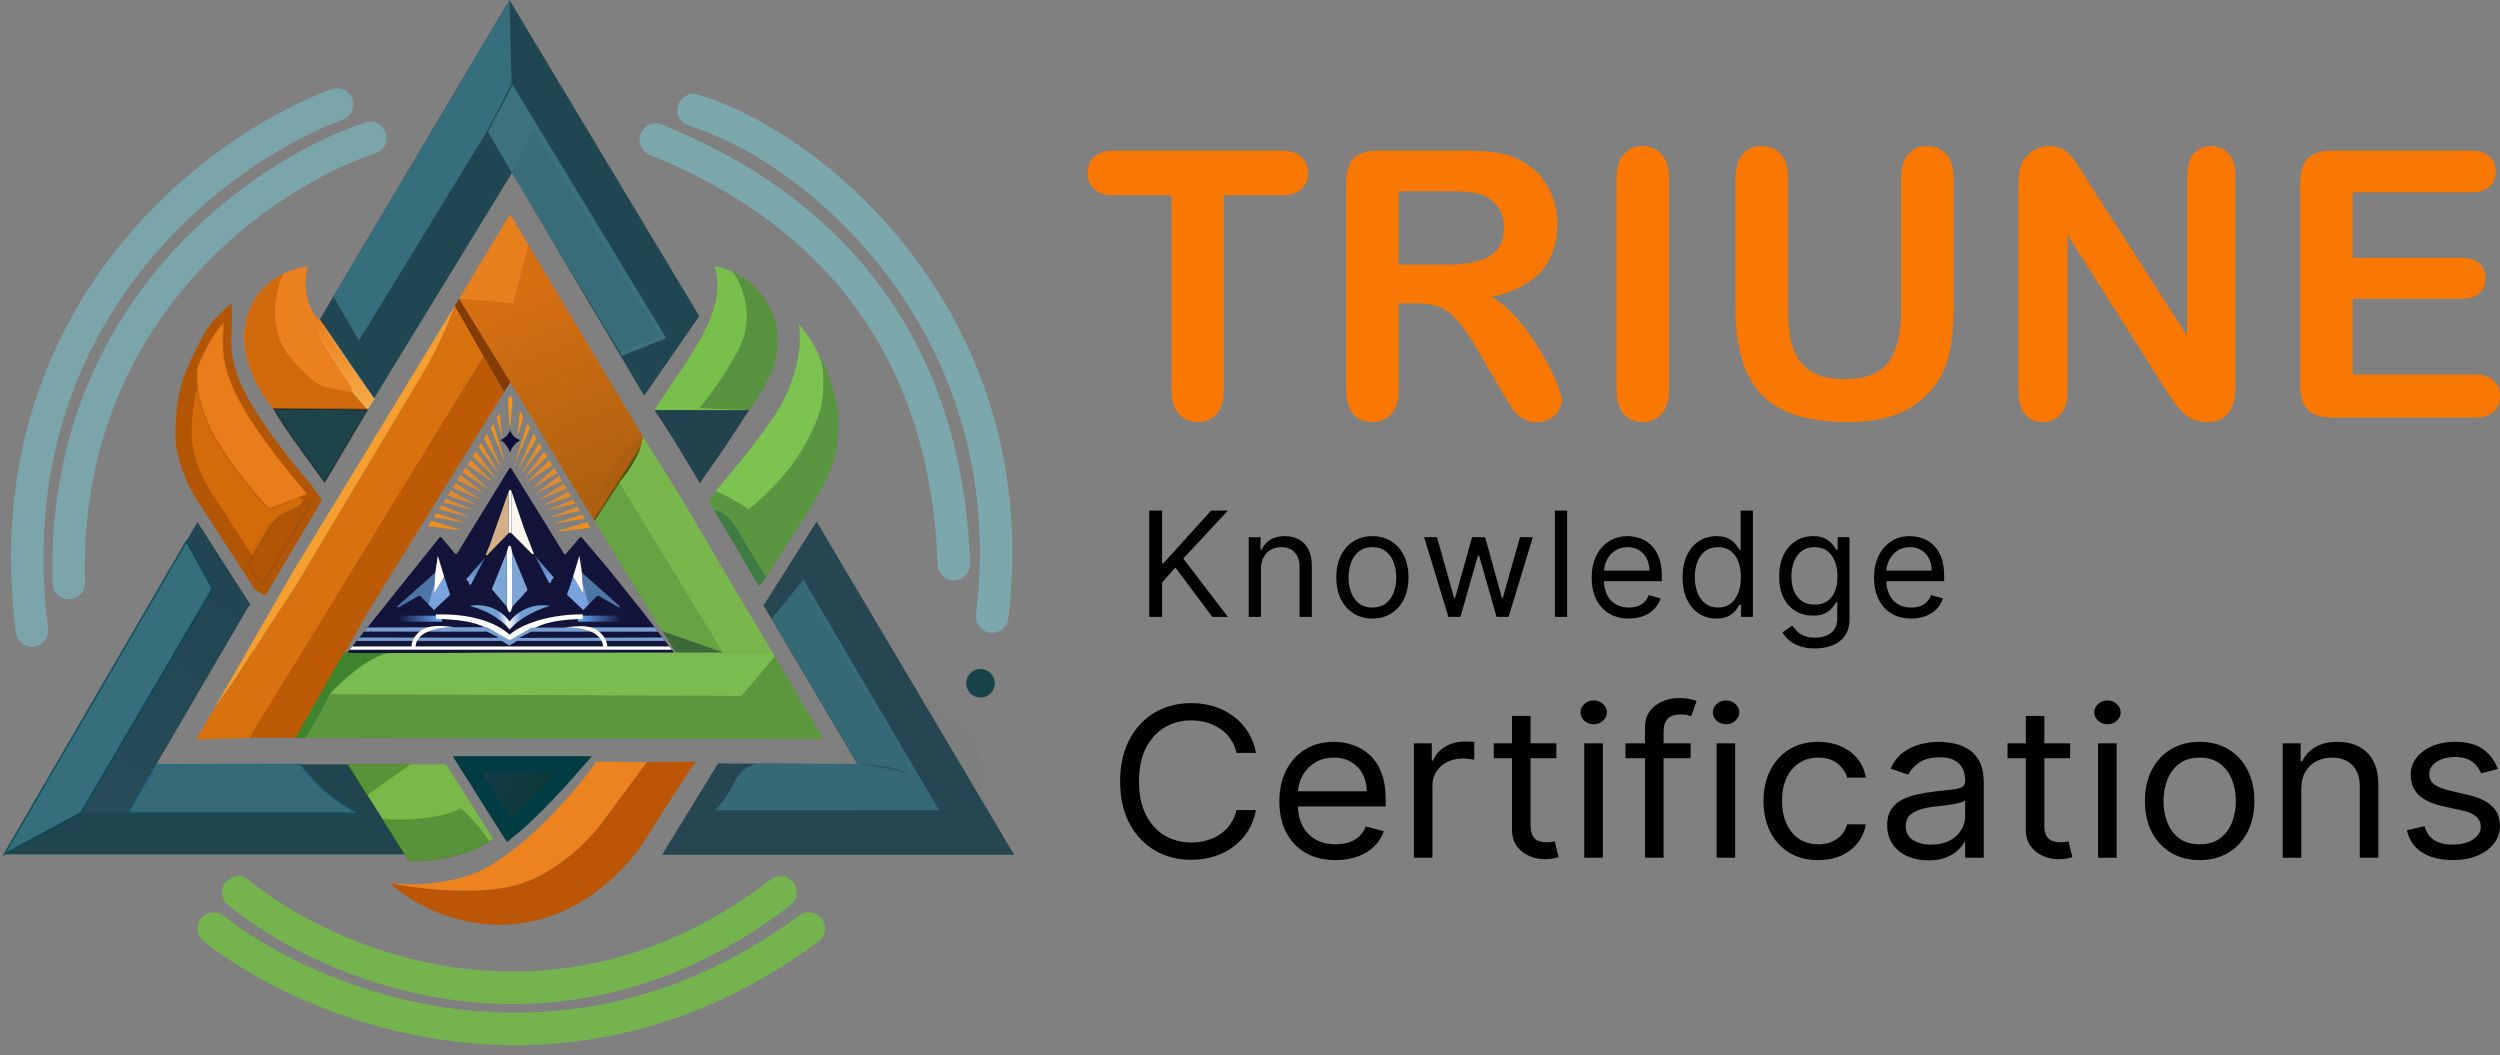 <svg xmlns="http://www.w3.org/2000/svg" width="154" height="65" viewBox="0 0 154 65" fill="none"><rect x="0" y="0" width="154" height="65" fill="#808080" stroke="none"/><path d="M78.92 12.028H75.389V23.97C75.389 24.658 75.24 25.17 74.943 25.507C74.645 25.836 74.26 26 73.788 26C73.309 26 72.916 25.832 72.611 25.495C72.314 25.159 72.165 24.651 72.165 23.97V12.028H68.634C68.082 12.028 67.672 11.904 67.403 11.658C67.134 11.403 67 11.071 67 10.66C67 10.233 67.138 9.897 67.414 9.65C67.697 9.404 68.104 9.28 68.634 9.28H78.92C79.479 9.28 79.893 9.407 80.162 9.662C80.438 9.916 80.576 10.248 80.576 10.66C80.576 11.071 80.438 11.403 80.162 11.658C79.886 11.904 79.472 12.028 78.92 12.028ZM87.287 18.689H86.154V23.97C86.154 24.666 86.005 25.178 85.707 25.507C85.409 25.836 85.021 26 84.542 26C84.026 26 83.626 25.828 83.343 25.484C83.06 25.14 82.918 24.636 82.918 23.97V11.321C82.918 10.604 83.074 10.084 83.387 9.763C83.699 9.441 84.204 9.28 84.901 9.28H90.164C90.89 9.28 91.511 9.314 92.027 9.381C92.543 9.441 93.007 9.568 93.421 9.763C93.923 9.979 94.366 10.29 94.751 10.693C95.136 11.097 95.427 11.568 95.622 12.106C95.826 12.637 95.928 13.201 95.928 13.8C95.928 15.025 95.59 16.005 94.914 16.738C94.246 17.47 93.229 17.99 91.863 18.296C92.437 18.61 92.986 19.074 93.509 19.687C94.032 20.3 94.497 20.954 94.903 21.649C95.317 22.337 95.637 22.961 95.862 23.522C96.094 24.075 96.211 24.456 96.211 24.666C96.211 24.883 96.142 25.099 96.004 25.316C95.873 25.525 95.692 25.69 95.459 25.809C95.227 25.936 94.958 26 94.653 26C94.29 26 93.985 25.91 93.737 25.731C93.491 25.559 93.276 25.338 93.095 25.069C92.92 24.8 92.681 24.404 92.376 23.881L91.079 21.66C90.614 20.846 90.197 20.225 89.826 19.799C89.463 19.373 89.092 19.081 88.715 18.924C88.337 18.767 87.861 18.689 87.287 18.689ZM89.14 11.781H86.154V16.3H89.052C89.83 16.3 90.483 16.233 91.013 16.098C91.544 15.956 91.947 15.721 92.223 15.392C92.506 15.055 92.648 14.596 92.648 14.013C92.648 13.556 92.535 13.157 92.31 12.813C92.085 12.461 91.773 12.2 91.373 12.028C90.996 11.863 90.251 11.781 89.14 11.781ZM99.577 23.97V11.018C99.577 10.346 99.726 9.841 100.024 9.505C100.322 9.168 100.707 9 101.179 9C101.666 9 102.058 9.168 102.355 9.505C102.661 9.834 102.813 10.338 102.813 11.018V23.97C102.813 24.651 102.661 25.159 102.355 25.495C102.058 25.832 101.666 26 101.179 26C100.714 26 100.329 25.832 100.024 25.495C99.726 25.152 99.577 24.643 99.577 23.97ZM106.909 18.924V11.018C106.909 10.346 107.055 9.841 107.345 9.505C107.643 9.168 108.032 9 108.511 9C109.012 9 109.408 9.168 109.699 9.505C109.996 9.841 110.146 10.346 110.146 11.018V19.104C110.146 20.023 110.244 20.793 110.44 21.414C110.643 22.027 110.999 22.505 111.508 22.849C112.016 23.185 112.728 23.354 113.643 23.354C114.907 23.354 115.8 23.01 116.323 22.322C116.847 21.627 117.108 20.576 117.108 19.171V11.018C117.108 10.338 117.253 9.834 117.544 9.505C117.834 9.168 118.223 9 118.71 9C119.196 9 119.588 9.168 119.886 9.505C120.192 9.834 120.344 10.338 120.344 11.018V18.924C120.344 20.21 120.221 21.283 119.973 22.143C119.734 23.002 119.276 23.757 118.601 24.408C118.02 24.961 117.344 25.365 116.574 25.619C115.804 25.873 114.904 26 113.872 26C112.644 26 111.588 25.866 110.701 25.596C109.815 25.32 109.092 24.897 108.533 24.329C107.974 23.754 107.563 23.021 107.302 22.131C107.04 21.234 106.909 20.165 106.909 18.924ZM128.505 10.996L134.726 20.685V10.906C134.726 10.271 134.857 9.796 135.118 9.482C135.387 9.161 135.746 9 136.197 9C136.661 9 137.028 9.161 137.297 9.482C137.566 9.796 137.7 10.271 137.7 10.906V23.836C137.7 25.279 137.119 26 135.957 26C135.667 26 135.405 25.955 135.173 25.866C134.94 25.783 134.722 25.649 134.519 25.462C134.316 25.275 134.127 25.058 133.952 24.811C133.778 24.557 133.603 24.299 133.429 24.038L127.36 14.461V24.094C127.36 24.722 127.219 25.197 126.935 25.518C126.652 25.839 126.289 26 125.846 26C125.388 26 125.021 25.839 124.746 25.518C124.469 25.189 124.332 24.714 124.332 24.094V11.411C124.332 10.873 124.389 10.45 124.506 10.144C124.644 9.807 124.873 9.535 125.192 9.325C125.512 9.108 125.857 9 126.227 9C126.518 9 126.765 9.049 126.968 9.146C127.179 9.243 127.36 9.374 127.513 9.538C127.673 9.703 127.833 9.916 127.992 10.178C128.159 10.439 128.33 10.712 128.505 10.996ZM152.213 11.848H144.924V15.885H151.635C152.129 15.885 152.496 16.001 152.736 16.233C152.983 16.457 153.106 16.756 153.106 17.13C153.106 17.504 152.987 17.81 152.747 18.049C152.507 18.281 152.137 18.397 151.635 18.397H144.924V23.073H152.463C152.972 23.073 153.354 23.197 153.608 23.443C153.869 23.683 154 24.004 154 24.408C154 24.797 153.869 25.114 153.608 25.361C153.354 25.6 152.972 25.72 152.463 25.72H143.671C142.966 25.72 142.458 25.559 142.145 25.238C141.84 24.916 141.688 24.396 141.688 23.679V11.321C141.688 10.843 141.757 10.454 141.895 10.155C142.033 9.849 142.247 9.628 142.538 9.493C142.836 9.351 143.213 9.28 143.671 9.28H152.213C152.729 9.28 153.11 9.4 153.357 9.639C153.611 9.871 153.738 10.178 153.738 10.559C153.738 10.947 153.611 11.261 153.357 11.501C153.11 11.732 152.729 11.848 152.213 11.848Z" fill="#F97803"></path><path d="M77.37 46.376H76.169C76.098 46.049 75.973 45.761 75.796 45.514C75.621 45.266 75.408 45.058 75.156 44.89C74.908 44.719 74.632 44.59 74.328 44.505C74.025 44.419 73.708 44.376 73.379 44.376C72.778 44.376 72.234 44.52 71.746 44.807C71.262 45.095 70.876 45.519 70.589 46.078C70.304 46.638 70.163 47.324 70.163 48.138C70.163 48.951 70.304 49.638 70.589 50.197C70.876 50.757 71.262 51.181 71.746 51.468C72.234 51.755 72.778 51.899 73.379 51.899C73.708 51.899 74.025 51.856 74.328 51.771C74.632 51.685 74.908 51.558 75.156 51.39C75.408 51.219 75.621 51.009 75.796 50.762C75.973 50.511 76.098 50.224 76.169 49.899H77.37C77.28 50.379 77.115 50.809 76.876 51.188C76.637 51.568 76.34 51.89 75.985 52.156C75.629 52.419 75.231 52.619 74.788 52.757C74.349 52.895 73.879 52.963 73.379 52.963C72.533 52.963 71.78 52.768 71.122 52.376C70.463 51.985 69.945 51.428 69.567 50.707C69.189 49.985 69 49.129 69 48.138C69 47.147 69.189 46.291 69.567 45.569C69.945 44.847 70.463 44.291 71.122 43.899C71.78 43.508 72.533 43.312 73.379 43.312C73.879 43.312 74.349 43.381 74.788 43.518C75.231 43.656 75.629 43.858 75.985 44.124C76.34 44.387 76.637 44.708 76.876 45.087C77.115 45.464 77.28 45.893 77.37 46.376ZM82.275 52.982C81.558 52.982 80.94 52.832 80.42 52.532C79.904 52.229 79.505 51.807 79.224 51.266C78.946 50.722 78.807 50.089 78.807 49.367C78.807 48.645 78.946 48.009 79.224 47.459C79.505 46.905 79.896 46.474 80.396 46.165C80.9 45.853 81.487 45.697 82.159 45.697C82.547 45.697 82.929 45.758 83.307 45.881C83.685 46.003 84.029 46.202 84.339 46.477C84.649 46.749 84.896 47.11 85.08 47.56C85.264 48.009 85.356 48.563 85.356 49.22V49.679H79.621V48.743H84.194C84.194 48.346 84.11 47.991 83.942 47.679C83.777 47.367 83.541 47.121 83.235 46.941C82.931 46.76 82.572 46.67 82.159 46.67C81.704 46.67 81.31 46.777 80.978 46.991C80.648 47.202 80.394 47.477 80.217 47.817C80.039 48.156 79.951 48.52 79.951 48.908V49.532C79.951 50.064 80.047 50.515 80.241 50.885C80.438 51.252 80.711 51.532 81.06 51.725C81.408 51.914 81.814 52.009 82.275 52.009C82.576 52.009 82.847 51.969 83.089 51.89C83.335 51.807 83.546 51.685 83.724 51.523C83.901 51.358 84.038 51.153 84.136 50.908L85.24 51.202C85.124 51.556 84.928 51.868 84.654 52.138C84.379 52.404 84.04 52.612 83.636 52.761C83.233 52.908 82.779 52.982 82.275 52.982ZM87.095 52.835V45.789H88.199V46.853H88.277C88.412 46.505 88.658 46.222 89.013 46.005C89.368 45.788 89.769 45.679 90.214 45.679C90.298 45.679 90.403 45.681 90.529 45.684C90.655 45.687 90.75 45.691 90.815 45.697V46.798C90.776 46.789 90.687 46.775 90.549 46.757C90.413 46.735 90.269 46.725 90.117 46.725C89.756 46.725 89.433 46.797 89.149 46.941C88.868 47.081 88.645 47.277 88.48 47.528C88.319 47.775 88.238 48.058 88.238 48.376V52.835H87.095ZM95.872 45.789V46.706H92.016V45.789H95.872ZM93.14 44.101H94.283V50.817C94.283 51.123 94.33 51.352 94.424 51.505C94.52 51.655 94.643 51.755 94.792 51.807C94.943 51.856 95.103 51.881 95.271 51.881C95.397 51.881 95.5 51.875 95.581 51.862C95.662 51.847 95.727 51.835 95.775 51.826L96.007 52.798C95.93 52.826 95.822 52.853 95.683 52.881C95.544 52.911 95.368 52.926 95.155 52.926C94.832 52.926 94.516 52.861 94.206 52.729C93.899 52.598 93.644 52.398 93.44 52.129C93.24 51.859 93.14 51.52 93.14 51.11V44.101ZM97.591 52.835V45.789H98.734V52.835H97.591ZM98.172 44.615C97.95 44.615 97.757 44.543 97.596 44.399C97.438 44.255 97.359 44.083 97.359 43.881C97.359 43.679 97.438 43.506 97.596 43.363C97.757 43.219 97.95 43.147 98.172 43.147C98.395 43.147 98.586 43.219 98.744 43.363C98.906 43.506 98.986 43.679 98.986 43.881C98.986 44.083 98.906 44.255 98.744 44.399C98.586 44.543 98.395 44.615 98.172 44.615ZM104.141 45.789V46.706H100.131V45.789H104.141ZM101.332 52.835V44.817C101.332 44.413 101.432 44.076 101.632 43.807C101.832 43.538 102.092 43.337 102.412 43.202C102.732 43.067 103.069 43 103.424 43C103.705 43 103.934 43.022 104.112 43.064C104.29 43.107 104.422 43.147 104.509 43.184L104.18 44.12C104.122 44.101 104.041 44.078 103.938 44.05C103.838 44.023 103.705 44.01 103.541 44.01C103.163 44.01 102.89 44.1 102.722 44.28C102.557 44.461 102.475 44.725 102.475 45.074V52.835H101.332ZM105.743 52.835V45.789H106.886V52.835H105.743ZM106.325 44.615C106.102 44.615 105.91 44.543 105.748 44.399C105.59 44.255 105.511 44.083 105.511 43.881C105.511 43.679 105.59 43.506 105.748 43.363C105.91 43.219 106.102 43.147 106.325 43.147C106.547 43.147 106.738 43.219 106.896 43.363C107.057 43.506 107.138 43.679 107.138 43.881C107.138 44.083 107.057 44.255 106.896 44.399C106.738 44.543 106.547 44.615 106.325 44.615ZM112.002 52.982C111.305 52.982 110.705 52.826 110.201 52.514C109.697 52.202 109.31 51.772 109.038 51.225C108.767 50.678 108.631 50.052 108.631 49.349C108.631 48.633 108.77 48.002 109.048 47.454C109.329 46.904 109.719 46.474 110.22 46.165C110.724 45.853 111.311 45.697 111.983 45.697C112.506 45.697 112.978 45.789 113.397 45.973C113.817 46.156 114.161 46.413 114.429 46.743C114.697 47.073 114.864 47.459 114.928 47.899H113.785C113.698 47.578 113.504 47.294 113.204 47.046C112.907 46.795 112.506 46.67 112.002 46.67C111.557 46.67 111.166 46.78 110.83 47C110.498 47.217 110.238 47.525 110.051 47.922C109.866 48.317 109.774 48.78 109.774 49.312C109.774 49.856 109.865 50.33 110.046 50.734C110.23 51.138 110.488 51.451 110.821 51.674C111.157 51.898 111.55 52.009 112.002 52.009C112.299 52.009 112.569 51.961 112.811 51.862C113.054 51.765 113.259 51.624 113.427 51.44C113.595 51.257 113.714 51.037 113.785 50.78H114.928C114.864 51.196 114.704 51.571 114.449 51.904C114.197 52.234 113.863 52.497 113.446 52.693C113.033 52.886 112.551 52.982 112.002 52.982ZM118.789 53C118.317 53 117.889 52.916 117.505 52.748C117.121 52.577 116.815 52.33 116.59 52.009C116.364 51.685 116.25 51.294 116.25 50.835C116.25 50.431 116.334 50.104 116.502 49.853C116.67 49.599 116.895 49.401 117.176 49.257C117.457 49.113 117.767 49.006 118.105 48.936C118.448 48.862 118.792 48.804 119.137 48.761C119.589 48.706 119.956 48.665 120.237 48.638C120.521 48.607 120.728 48.557 120.857 48.486C120.989 48.416 121.055 48.294 121.055 48.119V48.083C121.055 47.63 120.925 47.278 120.663 47.028C120.405 46.777 120.012 46.651 119.486 46.651C118.94 46.651 118.512 46.765 118.202 46.991C117.893 47.217 117.675 47.459 117.549 47.716L116.464 47.349C116.657 46.921 116.916 46.587 117.239 46.349C117.565 46.107 117.92 45.939 118.304 45.844C118.692 45.746 119.073 45.697 119.447 45.697C119.686 45.697 119.961 45.725 120.271 45.78C120.584 45.832 120.886 45.941 121.177 46.106C121.47 46.271 121.714 46.52 121.908 46.853C122.102 47.187 122.198 47.633 122.198 48.193V52.835H121.055V51.881H120.997C120.92 52.034 120.79 52.197 120.61 52.372C120.429 52.546 120.189 52.694 119.888 52.816C119.588 52.939 119.221 53 118.789 53ZM118.963 52.028C119.415 52.028 119.796 51.943 120.106 51.775C120.419 51.607 120.655 51.39 120.813 51.124C120.975 50.858 121.055 50.578 121.055 50.285V49.294C121.007 49.349 120.901 49.399 120.736 49.445C120.574 49.488 120.387 49.526 120.174 49.56C119.964 49.59 119.759 49.618 119.559 49.642C119.362 49.664 119.202 49.682 119.079 49.697C118.782 49.734 118.505 49.794 118.246 49.876C117.991 49.956 117.784 50.077 117.626 50.239C117.471 50.398 117.393 50.615 117.393 50.89C117.393 51.266 117.54 51.55 117.834 51.743C118.131 51.933 118.508 52.028 118.963 52.028ZM127.521 45.789V46.706H123.665V45.789H127.521ZM124.789 44.101H125.932V50.817C125.932 51.123 125.979 51.352 126.072 51.505C126.169 51.655 126.292 51.755 126.441 51.807C126.592 51.856 126.752 51.881 126.92 51.881C127.046 51.881 127.149 51.875 127.23 51.862C127.311 51.847 127.375 51.835 127.424 51.826L127.656 52.798C127.579 52.826 127.47 52.853 127.332 52.881C127.193 52.911 127.017 52.926 126.804 52.926C126.481 52.926 126.164 52.861 125.854 52.729C125.547 52.598 125.292 52.398 125.089 52.129C124.889 51.859 124.789 51.52 124.789 51.11V44.101ZM129.24 52.835V45.789H130.383V52.835H129.24ZM129.821 44.615C129.599 44.615 129.406 44.543 129.245 44.399C129.087 44.255 129.008 44.083 129.008 43.881C129.008 43.679 129.087 43.506 129.245 43.363C129.406 43.219 129.599 43.147 129.821 43.147C130.044 43.147 130.235 43.219 130.393 43.363C130.554 43.506 130.635 43.679 130.635 43.881C130.635 44.083 130.554 44.255 130.393 44.399C130.235 44.543 130.044 44.615 129.821 44.615ZM135.5 52.982C134.828 52.982 134.238 52.831 133.731 52.528C133.228 52.225 132.834 51.801 132.55 51.257C132.269 50.712 132.128 50.077 132.128 49.349C132.128 48.615 132.269 47.974 132.55 47.427C132.834 46.879 133.228 46.454 133.731 46.151C134.238 45.849 134.828 45.697 135.5 45.697C136.171 45.697 136.759 45.849 137.263 46.151C137.77 46.454 138.163 46.879 138.444 47.427C138.728 47.974 138.871 48.615 138.871 49.349C138.871 50.077 138.728 50.712 138.444 51.257C138.163 51.801 137.77 52.225 137.263 52.528C136.759 52.831 136.171 52.982 135.5 52.982ZM135.5 52.009C136.009 52.009 136.429 51.885 136.759 51.638C137.088 51.39 137.332 51.065 137.49 50.66C137.648 50.257 137.727 49.819 137.727 49.349C137.727 48.878 137.648 48.439 137.49 48.032C137.332 47.626 137.088 47.297 136.759 47.046C136.429 46.795 136.009 46.67 135.5 46.67C134.989 46.67 134.569 46.795 134.24 47.046C133.911 47.297 133.667 47.626 133.509 48.032C133.35 48.439 133.271 48.878 133.271 49.349C133.271 49.819 133.35 50.257 133.509 50.66C133.667 51.065 133.911 51.39 134.24 51.638C134.569 51.885 134.989 52.009 135.5 52.009ZM141.759 48.596V52.835H140.616V45.789H141.72V46.89H141.817C141.991 46.532 142.256 46.245 142.611 46.028C142.966 45.808 143.425 45.697 143.987 45.697C144.491 45.697 144.931 45.795 145.309 45.991C145.687 46.184 145.981 46.477 146.191 46.872C146.401 47.263 146.506 47.759 146.506 48.358V52.835H145.362V48.431C145.362 47.878 145.211 47.447 144.907 47.138C144.604 46.826 144.187 46.67 143.657 46.67C143.293 46.67 142.966 46.745 142.679 46.895C142.395 47.044 142.17 47.263 142.006 47.55C141.841 47.838 141.759 48.187 141.759 48.596ZM153.864 47.367L152.837 47.642C152.773 47.48 152.678 47.323 152.552 47.17C152.429 47.014 152.261 46.886 152.048 46.785C151.835 46.684 151.562 46.633 151.229 46.633C150.774 46.633 150.394 46.733 150.091 46.931C149.791 47.127 149.641 47.376 149.641 47.679C149.641 47.948 149.744 48.161 149.951 48.317C150.157 48.472 150.48 48.603 150.919 48.706L152.024 48.964C152.689 49.116 153.184 49.35 153.511 49.665C153.837 49.977 154 50.379 154 50.872C154 51.275 153.877 51.636 153.632 51.954C153.389 52.272 153.051 52.523 152.615 52.706C152.179 52.89 151.672 52.982 151.094 52.982C150.335 52.982 149.707 52.826 149.209 52.514C148.712 52.202 148.398 51.746 148.265 51.147L149.35 50.89C149.453 51.269 149.649 51.553 149.936 51.743C150.227 51.933 150.606 52.028 151.074 52.028C151.607 52.028 152.03 51.92 152.343 51.707C152.66 51.489 152.818 51.23 152.818 50.927C152.818 50.682 152.728 50.477 152.547 50.312C152.366 50.144 152.088 50.018 151.714 49.936L150.474 49.661C149.792 49.508 149.292 49.271 148.972 48.95C148.656 48.626 148.497 48.22 148.497 47.734C148.497 47.337 148.615 46.985 148.851 46.679C149.09 46.373 149.414 46.133 149.825 45.959C150.238 45.784 150.706 45.697 151.229 45.697C151.966 45.697 152.544 45.85 152.963 46.156C153.387 46.462 153.687 46.866 153.864 47.367Z" fill="black"></path><path d="M31.381 0L19.66 19.743L23.028 24.564L31.543 10.639L39.68 24.376L43.075 19.474L31.381 0Z" fill="#204651"></path><path d="M22.111 20.982L20.535 18.275L31.381 0L31.515 5.171L30.006 8.08L22.111 20.982Z" fill="#366E7B"></path><path d="M41.039 20.834L31.581 5.225L30.059 8.121L31.581 10.733L38.317 21.911L41.039 20.834Z" fill="#3C727E"></path><path d="M32.85 7.973L31.543 10.558L38.225 21.696L40.677 20.686L32.85 7.973Z" fill="#386C79"></path><path d="M19.644 19.703C18.641 18.679 18.768 17.077 18.956 16.403C16.779 16.716 15.723 18.203 15.467 18.908C14.282 21.386 15.907 24.125 16.868 25.184H22.648L23.025 24.564L19.644 19.703Z" fill="#EB801E"></path><path d="M16.868 25.185L22.649 25.224L21.8 24.189L20.09 23.852C19.16 23.583 18.311 22.508 17.974 22.128C16.39 20.34 16.973 17.871 17.462 16.861C16.278 17.447 15.656 18.39 15.467 18.909C14.282 21.387 15.907 24.126 16.868 25.185Z" fill="#D0690C"></path><path d="M19.966 21.143L19.414 19.945L19.67 19.716L19.913 20.052C20.085 20.311 22.077 23.177 23.038 24.564L22.647 25.21L21.772 24.214L21.677 23.837L19.966 21.143Z" fill="url(#paint0_linear_942_2505)" stroke="url(#paint1_linear_942_2505)" stroke-width="0.1"></path><path d="M22.637 25.224L16.871 25.184C17.389 26.164 19.211 28.6 19.997 29.695L22.637 25.224Z" fill="#1E434B" stroke="black" stroke-opacity="0.35" stroke-width="0.1"></path><path d="M18.904 30.342C13.062 23.425 13.784 21.965 13.784 19.797C13.245 20.309 12.774 21.157 12.194 22.423C11.615 23.689 11.332 24.645 11.305 26.665C11.284 28.281 12.158 29.96 12.598 30.598L16.061 35.944L16.169 36.011L19.24 30.827L18.904 30.342Z" fill="#D36B08" stroke="#B25505"></path><path d="M16.37 32.82L15.266 34.732L16.061 35.944L16.182 36.012L19.24 30.84L17.677 31.554C17.063 31.759 16.55 32.483 16.37 32.82Z" fill="#B25505" stroke="#7B4A28" stroke-opacity="0.21" stroke-width="0.2"></path><path d="M18.906 30.395C13.064 23.479 13.786 22.019 13.786 19.851C13.247 20.362 12.776 21.211 12.196 22.477C11.99 23.199 12.04 25.318 13.894 28.012C14.226 28.515 15.222 29.886 16.548 31.352L18.943 30.449L18.906 30.395Z" fill="#E97D1A" stroke="#A24F00" stroke-opacity="0.35" stroke-width="0.1"></path><path d="M5.013 50.017H8.004H21.867C20.282 49.296 18.939 47.728 18.472 47.081H21.517L24.953 52.63H0.23L5.013 50.017Z" fill="#20454E"></path><path d="M13.056 36.227L11.466 33.345L12.167 32.16L15.441 37.277L15.293 37.385L9.594 47.149L7.964 50.044H4.973L13.056 36.227Z" fill="url(#paint2_linear_942_2505)"></path><path d="M13.086 36.254L11.483 33.345L0.273 52.603L4.989 50.072L13.086 36.254Z" fill="#366E7B" stroke="#004454" stroke-opacity="0.73" stroke-width="0.1"></path><path d="M21.962 50.044C20.377 49.322 18.94 47.728 18.473 47.081L9.608 47.108L7.938 50.044H21.962Z" fill="#366A77" stroke="#006283" stroke-opacity="0.48" stroke-width="0.1"></path><path d="M27.473 47.081L30.383 51.66C30.29 51.725 30.196 51.786 30.1 51.845C28.32 52.937 26.108 53.08 25.183 53.007L23.58 50.471L22.612 48.94L21.438 47.081H25.237H27.473Z" fill="#7BB84A"></path><path d="M25.185 53.007L23.582 50.471C24.552 50.567 26.875 50.572 28.405 49.829C28.76 50.154 29.596 51.012 30.103 51.845C28.323 52.937 26.11 53.08 25.185 53.007Z" fill="#589339"></path><path d="M22.612 48.94L21.438 47.081H25.237L22.612 48.94Z" fill="#589339"></path><path d="M25.185 53.007L23.582 50.471C24.552 50.567 26.875 50.572 28.405 49.829C28.76 50.154 29.596 51.012 30.103 51.845C28.323 52.937 26.11 53.08 25.185 53.007Z" stroke="#327500" stroke-opacity="0.24" stroke-width="0.1"></path><path d="M22.612 48.94L21.438 47.081H25.237L22.612 48.94Z" stroke="#327500" stroke-opacity="0.24" stroke-width="0.1"></path><path d="M42.843 46.916L39.839 46.947L37.327 50.326C36.712 51.257 34.867 53.357 32.409 54.308C29.95 55.259 25.789 54.761 24.016 54.393C26.768 56.865 30.254 57.104 31.654 56.915C35.886 56.571 38.834 53.269 39.779 51.661C41.72 48.593 42.631 47.219 42.843 46.916Z" fill="#BB5606"></path><path d="M39.839 46.947L36.726 46.924C35.615 48.516 32.65 52.078 29.68 53.595C28.92 53.993 26.724 54.699 24.016 54.393C25.789 54.761 29.95 55.273 32.409 54.321C34.867 53.37 36.712 51.27 37.327 50.339L39.839 46.947Z" fill="#ED831F"></path><path d="M35.368 47.081H28.793L31.353 51.135C32.603 50.144 34.546 48.029 35.368 47.081Z" fill="url(#paint3_linear_942_2505)" stroke="#003C41"></path><path d="M50.306 32.133L47.032 37.291L47.535 38.139L52.826 47.081L47.1 47.046L44.23 47.028L40.781 52.657H62.472L50.306 32.133Z" fill="#264651"></path><path d="M47.535 38.112L52.827 47.055L47.101 47.019C45.894 47.011 45.477 47.674 45.066 48.496C44.703 49.223 44.245 49.735 44.016 49.91H57.852L49.499 35.702L47.535 38.112Z" fill="#356976"></path><path d="M49.543 35.984L56.36 47.674" stroke="#467F8A" stroke-opacity="0.25" stroke-width="0.1" stroke-linecap="round"></path><path d="M56.01 47.679C55.029 47.139 53.571 47.059 52.965 47.086C53.989 47.172 55.996 47.679 55.996 47.679C55.996 47.679 56.037 47.693 56.01 47.679Z" fill="#254753" fill-opacity="0.53" stroke="#244652" stroke-opacity="0.03" stroke-width="9"></path><path d="M47.897 20.457C47.816 19.339 46.913 17.938 46.213 17.4C45.821 17.099 45.447 16.888 45.121 16.74C45.499 17.185 46.307 18.908 45.728 20.78C45.198 22.491 43.675 24.402 42.898 25.265H46.145C46.145 25.265 46.952 24.271 47.479 23.016C47.819 22.207 47.978 21.575 47.897 20.457Z" fill="#59923F"></path><path d="M40.301 25.265C42.456 21.952 44.882 19.11 44.019 16.403C44.019 16.403 44.474 16.445 45.124 16.74C45.501 17.185 46.39 18.895 45.811 20.767C45.436 21.98 43.932 24.108 43.09 25.144L46.148 25.265H42.901H40.301Z" fill="#79BF4C"></path><path d="M42.926 25.265H46.146L44.664 27.527L43.101 29.776C42.831 29.229 42.252 28.376 41.512 27.096C41.071 26.403 40.608 25.712 40.312 25.265H42.926Z" fill="#22424D"></path><path d="M45.605 32.914L47.194 35.554L46.75 36.119L43.961 31.379C44.702 31.433 45.16 32.12 45.605 32.914Z" fill="#407B43"></path><path d="M44.072 30.275L43.668 30.894L43.991 31.419C44.732 31.473 45.379 32.461 45.621 32.941L47.198 35.554L50.256 30.773L51.118 29.103C51.374 28.506 51.827 26.892 51.59 25.211C51.353 23.53 50.702 22.221 50.406 21.777C50.592 22.206 50.718 22.642 50.714 23.029C50.701 24.39 50.835 25.049 49.623 27.312C48.653 29.122 46.892 30.759 46.133 31.352C45.684 31.06 44.643 30.436 44.072 30.275Z" fill="#5A9640"></path><path d="M48.099 24.968C47.43 26.229 45.135 29.026 44.07 30.274C44.642 30.436 45.683 31.073 46.132 31.365C46.891 30.773 48.651 29.135 49.621 27.325C50.834 25.063 50.699 24.403 50.712 23.043C50.716 22.655 50.59 22.219 50.404 21.79C50.066 21.015 49.53 20.346 49.203 19.959C49.538 21.855 48.606 24.062 48.099 24.968Z" fill="#7DC34F"></path><path d="M28.286 18.401L31.412 23.452L31.453 23.519L31.047 24.152L29.782 21.957L28.016 18.846L28.286 18.401Z" fill="#843B04"></path><path d="M19.245 39.087L15.324 45.444H18.315L22.613 37.781L24.027 35.491L27.423 29.997L31.047 24.152L29.78 21.943L24.903 29.835L19.245 39.087Z" fill="#BD5A05"></path><path d="M15.337 45.457L12.09 45.551L13.195 43.639L14.488 41.794L18.328 35.895L20.995 31.424L25.913 23.169C26.883 21.671 27.714 19.667 28.014 18.846L29.779 21.943L24.916 29.849L19.257 39.1L15.337 45.457Z" fill="#D7720E"></path><path d="M17.961 35.357L20.48 31.222L28.011 18.846C27.711 19.667 26.866 21.738 25.896 23.236L20.965 31.478L18.297 35.949L14.458 41.848L13.191 43.639L14.269 41.781L17.961 35.357Z" fill="#F49F30"></path><path d="M31.423 13.188L28.281 18.396L31.607 18.711L32.567 15.107L31.423 13.188Z" fill="#E7801C"></path><path d="M37.244 29.678C38.496 27.412 39.334 26.857 39.59 26.863C39.758 27.144 39.466 27.244 39.424 27.765C39.424 27.765 38.698 29.13 38.159 29.992C37.684 30.75 37.344 31.119 36.895 31.764C36.746 31.979 36.65 32.106 36.65 32.106L36.25 31.518C36.294 31.335 36.926 30.215 37.244 29.678Z" fill="url(#paint4_linear_942_2505)"></path><path d="M37.258 29.678C38.51 27.412 39.335 26.858 39.591 26.863L32.557 15.094L31.607 18.684L28.281 18.396L31.379 23.437L31.419 23.505L36.251 31.518C36.295 31.335 36.941 30.215 37.258 29.678Z" fill="url(#paint5_linear_942_2505)"></path><path d="M18.203 45.452L21.167 40.217L24.145 40.213C22.916 40.254 21.073 41.938 20.305 42.776C19.841 43.81 19.124 44.985 18.823 45.452H18.203Z" fill="#3E842C"></path><path d="M50.714 45.52L18.824 45.452C19.125 44.985 19.843 43.793 20.306 42.759L45.675 42.853L47.736 40.416L50.714 45.52Z" fill="#5C973E"></path><path d="M44.528 40.187H47.587L47.735 40.416L45.673 42.867L20.305 42.759C21.073 41.922 22.916 40.25 24.144 40.21L41.632 40.19L44.528 40.187Z" fill="#7ABC50"></path><path d="M44.516 40.186H47.587L45.203 36.187L41.875 30.53L39.613 26.908C39.613 26.908 39.52 27.374 39.424 27.662C39.135 28.534 38.197 29.669 38.197 29.669L38.145 29.749L44.516 40.186Z" fill="#79B74C"></path><path d="M44.518 40.186L40.8 38.88L38.429 35.055L36.637 32.092L38.146 29.749L44.518 40.186Z" fill="#67A243"></path><path d="M41.632 40.19L44.515 40.186L40.797 38.88L40.824 38.92L41.632 40.19Z" fill="#3D6938"></path><path d="M27.058 33.128L21.598 39.944L21.383 40.213L21.976 40.225H22.582H25.6H26.851L30.515 40.198H31.185H31.675H32.398H36.37H37.222H39.995H40.408H41.511L41.322 39.944L39.557 37.641L37.467 35.031L35.867 33.14C35.867 33.14 35.829 33.09 35.777 33.09C35.726 33.09 35.687 33.14 35.687 33.14L34.849 34.129C34.849 34.129 34.823 34.154 34.797 34.154C34.771 34.154 34.758 34.129 34.758 34.129L31.675 29.145L31.534 28.908C31.534 28.908 31.476 28.816 31.43 28.82C31.392 28.823 31.366 28.87 31.366 28.87L31.34 28.908L28.167 34.079C28.167 34.079 28.128 34.129 28.09 34.129C28.051 34.129 28.012 34.079 28.012 34.079L27.212 33.128C27.212 33.128 27.174 33.078 27.135 33.078C27.096 33.078 27.058 33.128 27.058 33.128Z" fill="#12143A"></path><path d="M25.732 36.233L24.496 37.332C24.496 37.332 24.463 37.385 24.483 37.407C24.503 37.43 24.561 37.407 24.561 37.407L25.771 36.713C25.771 36.713 25.804 36.693 25.827 36.692C25.851 36.692 25.884 36.713 25.884 36.713L26.39 37.231L26.781 35.791L26.812 35.273L25.732 36.233Z" fill="#4D75A6"></path><path d="M26.732 36.585L27.357 35.524L27.734 36.635L26.732 37.582L26.387 37.227L26.781 35.786L26.732 36.585Z" fill="#78A3DE"></path><path d="M26.971 34.234L26.814 35.275L26.782 35.787L26.73 36.586L27.361 35.522L26.971 34.234Z" fill="#FEFBFE"></path><path d="M36.927 36.233L38.163 37.332C38.163 37.332 38.196 37.385 38.176 37.407C38.156 37.43 38.098 37.407 38.098 37.407L36.888 36.713C36.888 36.713 36.855 36.693 36.832 36.692C36.808 36.692 36.775 36.713 36.775 36.713L36.269 37.231L35.878 35.791L35.848 35.273L36.927 36.233Z" fill="#4D75A6"></path><path d="M35.928 36.585L35.303 35.524L34.926 36.635L35.928 37.582L36.273 37.227L35.878 35.786L35.928 36.585Z" fill="#78A3DE"></path><path d="M35.691 34.234L35.848 35.275L35.88 35.787L35.932 36.586L35.301 35.522L35.691 34.234Z" fill="#FEFBFE"></path><path d="M29.864 34.369L28.715 35.684L28.87 35.859L28.909 36.01H29.012L29.864 34.369Z" fill="url(#paint6_linear_942_2505)"></path><path d="M29.409 35.04L28.996 35.578L29.048 35.653L29.409 35.04Z" fill="url(#paint7_linear_942_2505)"></path><path d="M32.969 34.261L34.118 35.576L33.963 35.751L33.925 35.901H33.821L32.969 34.261Z" fill="url(#paint8_linear_942_2505)"></path><path d="M33.426 34.932L33.839 35.47L33.788 35.545L33.426 34.932Z" fill="url(#paint9_linear_942_2505)"></path><path d="M31.547 34.005L31.56 37.378L32.466 36.385C32.466 36.385 32.484 36.368 32.487 36.339C32.491 36.309 32.479 36.283 32.479 36.283L31.547 34.005Z" fill="#7BA6D6"></path><path d="M31.219 37.382V34.009L31.311 33.665C31.311 33.665 31.352 33.614 31.389 33.614C31.426 33.614 31.468 33.665 31.468 33.665L31.547 34.009L31.56 37.382L31.468 37.662C31.468 37.662 31.446 37.706 31.392 37.706C31.337 37.706 31.324 37.662 31.324 37.662L31.219 37.382Z" fill="white"></path><path d="M31.22 34.005L30.303 36.283C30.303 36.283 30.3 36.289 30.301 36.294C30.302 36.3 30.307 36.305 30.307 36.305L31.22 37.378V34.005Z" fill="#7BA6D6"></path><path d="M31.395 38.284C30.638 37.237 29.433 37.208 28.926 37.324C30.296 37.657 31.143 38.441 31.395 38.792C32.076 37.967 33.336 37.469 33.88 37.324C32.59 37.098 31.686 37.87 31.395 38.284Z" fill="url(#paint10_linear_942_2505)"></path><path d="M38.784 37.924L39.023 38.295H35.609V37.924H38.784Z" fill="url(#paint11_linear_942_2505)"></path><path d="M24.047 37.924L23.809 38.295H27.222V37.924H24.047Z" fill="url(#paint12_linear_942_2505)"></path><path d="M26.852 37.848V38.124C28.202 38.151 29.252 38.301 29.912 38.668L31.293 39.54H31.461L32.983 38.668C33.886 38.18 35.271 38.148 35.898 38.128V37.843C33.504 37.84 31.904 38.614 31.394 39.096C30.039 37.882 27.795 37.821 26.852 37.848Z" fill="white"></path><path d="M22.635 38.651L22.433 38.907L29.998 38.91L30.732 39.284L22.137 39.271L21.973 39.477H30.904L31.366 39.769L31.867 39.477H40.964L40.81 39.271L31.958 39.298L32.715 38.91H37.391H40.531L40.321 38.642H36.611L34.778 38.66H32.747L31.595 39.325C31.595 39.325 31.446 39.419 31.392 39.419C31.339 39.419 31.15 39.298 31.15 39.298L29.998 38.633L22.635 38.651Z" fill="#779FD1"></path><path d="M28.011 38.638C25.559 38.611 25.6 39.821 25.6 39.821H31.393V40.023H21.535L21.697 39.821H25.344C25.344 39.363 25.761 38.851 26.22 38.69C26.72 38.513 27.185 38.548 27.702 38.599L28.011 38.638Z" fill="white"></path><path d="M34.738 38.661C37.189 38.582 37.149 39.821 37.149 39.821H31.355V40.023H41.384L41.325 39.944L41.231 39.821H37.405C37.405 39.363 36.987 38.851 36.529 38.69C36.029 38.513 35.564 38.571 35.047 38.622L34.738 38.661Z" fill="white"></path><path d="M31.424 30.167C31.482 30.167 31.514 30.28 31.514 30.28V32.858C31.514 32.858 31.464 32.81 31.424 32.807C31.379 32.805 31.32 32.858 31.32 32.858L31.333 30.28C31.333 30.28 31.366 30.167 31.424 30.167Z" fill="white"></path><path d="M32.751 34.102L31.512 32.851V30.273L32.299 32.601L32.868 34.065C32.868 34.065 32.907 34.14 32.829 34.14C32.791 34.14 32.751 34.102 32.751 34.102Z" fill="#FBF7EE"></path><path d="M30.148 33.627L31.335 30.273L31.323 32.851L30.018 34.19C30.018 34.19 29.993 34.215 29.954 34.202C29.915 34.19 29.928 34.152 29.928 34.152L30.148 33.627Z" fill="#D4AE85"></path><path d="M31.426 26.47C31.307 26.867 30.966 27.066 30.805 27.108C31.12 27.22 31.346 27.669 31.426 27.889C31.521 27.462 31.894 27.197 32.06 27.108C31.644 27.007 31.458 26.635 31.426 26.47Z" fill="#0F0E38"></path><path d="M34.624 29.628L34.422 29.305L33.083 30.341C33.083 30.341 32.971 30.429 32.981 30.436C32.989 30.441 33.102 30.366 33.102 30.366L34.624 29.628Z" fill="url(#paint13_linear_942_2505)"></path><path d="M28.172 29.583L28.381 29.267L29.711 30.318C29.711 30.318 29.823 30.408 29.812 30.414C29.805 30.419 29.692 30.343 29.692 30.343L28.172 29.583Z" fill="url(#paint14_linear_942_2505)"></path><path d="M34.316 29.143L34.127 28.82L32.874 30.011C32.874 30.011 32.771 30.11 32.782 30.116C32.79 30.12 32.901 30.045 32.901 30.045L34.316 29.143Z" fill="url(#paint15_linear_942_2505)"></path><path d="M28.496 29.108L28.692 28.791L29.933 29.995C29.933 29.995 30.035 30.095 30.023 30.101C30.015 30.105 29.905 30.029 29.905 30.029L28.496 29.108Z" fill="url(#paint16_linear_942_2505)"></path><path d="M34.031 28.659L33.832 28.342L32.59 29.561C32.59 29.561 32.497 29.679 32.509 29.684C32.517 29.687 32.63 29.615 32.63 29.615L34.031 28.659Z" fill="url(#paint17_linear_942_2505)"></path><path d="M28.789 28.633L28.996 28.323L30.225 29.554C30.225 29.554 30.316 29.673 30.304 29.677C30.296 29.68 30.183 29.607 30.183 29.607L28.789 28.633Z" fill="url(#paint18_linear_942_2505)"></path><path d="M33.721 28.133L33.532 27.814L32.402 29.285C32.402 29.285 32.317 29.4 32.329 29.404C32.338 29.407 32.44 29.318 32.44 29.318L33.721 28.133Z" fill="url(#paint19_linear_942_2505)"></path><path d="M29.109 28.118L29.305 27.805L30.417 29.284C30.417 29.284 30.5 29.4 30.488 29.404C30.479 29.406 30.378 29.316 30.378 29.316L29.109 28.118Z" fill="url(#paint20_linear_942_2505)"></path><path d="M33.048 27.015L32.868 26.711L32.011 28.685C32.011 28.685 31.95 28.823 31.963 28.823C31.971 28.823 32.038 28.712 32.038 28.712L33.048 27.015Z" fill="url(#paint21_linear_942_2505)"></path><path d="M29.809 27.022L29.996 26.724L30.823 28.697C30.823 28.697 30.882 28.835 30.869 28.834C30.86 28.834 30.795 28.723 30.795 28.723L29.809 27.022Z" fill="url(#paint22_linear_942_2505)"></path><path d="M33.374 27.554L33.21 27.295L32.202 28.995C32.202 28.995 32.138 29.122 32.15 29.124C32.159 29.125 32.242 29.022 32.242 29.022L33.374 27.554Z" fill="url(#paint23_linear_942_2505)"></path><path d="M29.473 27.55L29.644 27.296L30.628 29C30.628 29 30.69 29.127 30.677 29.129C30.668 29.13 30.587 29.026 30.587 29.026L29.473 27.55Z" fill="url(#paint24_linear_942_2505)"></path><path d="M32.645 26.355L32.483 26.1L31.769 28.327C31.769 28.327 31.72 28.466 31.733 28.465C31.741 28.464 31.81 28.327 31.81 28.327L32.645 26.355Z" fill="url(#paint25_linear_942_2505)"></path><path d="M30.23 26.375L30.398 26.125L31.076 28.346C31.076 28.346 31.123 28.485 31.111 28.483C31.102 28.482 31.035 28.345 31.035 28.345L30.23 26.375Z" fill="url(#paint26_linear_942_2505)"></path><path d="M32.229 25.669L32.027 25.332L31.894 26.739C31.894 26.739 31.879 26.881 31.892 26.879C31.9 26.877 31.925 26.744 31.925 26.744L32.229 25.669Z" fill="url(#paint27_linear_942_2505)"></path><path d="M30.773 25.467L30.598 25.723L30.875 26.737C30.875 26.737 30.909 26.876 30.919 26.869C30.927 26.864 30.906 26.73 30.906 26.73L30.773 25.467Z" fill="url(#paint28_linear_942_2505)"></path><path d="M31.449 26.153L31.569 24.591L31.445 24.389L31.297 24.591L31.379 26.153C31.379 26.153 31.406 26.296 31.417 26.291C31.426 26.287 31.449 26.153 31.449 26.153Z" fill="url(#paint29_linear_942_2505)"></path><path d="M34.909 30.099L34.72 29.803L33.32 30.697C33.32 30.697 33.198 30.771 33.208 30.779C33.214 30.785 33.346 30.746 33.346 30.746L34.909 30.099Z" fill="url(#paint30_linear_942_2505)"></path><path d="M27.879 30.046L28.075 29.755L29.469 30.667C29.469 30.667 29.59 30.743 29.581 30.751C29.574 30.756 29.442 30.715 29.442 30.715L27.879 30.046Z" fill="url(#paint31_linear_942_2505)"></path><path d="M35.202 30.584L35.013 30.274L33.538 31.068C33.538 31.068 33.406 31.122 33.414 31.132C33.42 31.139 33.558 31.109 33.558 31.109L35.202 30.584Z" fill="url(#paint32_linear_942_2505)"></path><path d="M27.57 30.521L27.766 30.217L29.237 31.031C29.237 31.031 29.37 31.087 29.361 31.096C29.355 31.103 29.217 31.072 29.217 31.072L27.57 30.521Z" fill="url(#paint33_linear_942_2505)"></path><path d="M35.731 31.46L35.57 31.204L34.02 31.796C34.02 31.796 33.889 31.86 33.895 31.871C33.899 31.879 34.64 31.729 34.64 31.729L35.731 31.46Z" fill="url(#paint34_linear_942_2505)"></path><path d="M27.027 31.379L27.195 31.128L28.745 31.744C28.745 31.744 28.877 31.81 28.871 31.821C28.866 31.829 28.122 31.666 28.122 31.666L27.027 31.379Z" fill="url(#paint35_linear_942_2505)"></path><path d="M36.025 31.944L35.864 31.689L34.301 32.187C34.301 32.187 34.148 32.242 34.153 32.254C34.156 32.262 34.341 32.226 34.341 32.226L36.025 31.944Z" fill="url(#paint36_linear_942_2505)"></path><path d="M26.719 31.854L26.886 31.604L28.452 32.126C28.452 32.126 28.605 32.184 28.6 32.196C28.596 32.204 28.41 32.165 28.41 32.165L26.719 31.854Z" fill="url(#paint37_linear_942_2505)"></path><path d="M36.365 32.51L36.163 32.173L34.896 32.537C34.896 32.537 34.391 32.672 34.411 32.699C34.455 32.757 35.044 32.672 35.044 32.672L36.365 32.51Z" fill="url(#paint38_linear_942_2505)"></path><path d="M26.367 32.409L26.577 32.079L27.846 32.462C27.846 32.462 28.353 32.605 28.333 32.631C28.287 32.688 27.695 32.593 27.695 32.593L26.367 32.409Z" fill="url(#paint39_linear_942_2505)"></path><path d="M35.46 31.015L35.312 30.773L33.749 31.392C33.749 31.392 33.611 31.445 33.617 31.456C33.622 31.464 33.776 31.433 33.776 31.433L35.46 31.015Z" fill="url(#paint40_linear_942_2505)"></path><path d="M27.305 30.943L27.459 30.706L29.021 31.348C29.021 31.348 29.16 31.403 29.154 31.414C29.149 31.422 28.994 31.388 28.994 31.388L27.305 30.943Z" fill="url(#paint41_linear_942_2505)"></path><path d="M40.398 8.605C46.617 11.13 58.159 17.428 58.757 34.747" stroke="#7CA8AD" stroke-width="2" stroke-linecap="round"></path><path d="M42.723 6.787C50.473 9.148 63.29 20.224 61.118 37.978" stroke="#7CA8AD" stroke-width="2" stroke-linecap="round"></path><path d="M14.68 54.971C20.039 59.405 34.222 65.612 48.083 54.971" stroke="#75B34E" stroke-width="2" stroke-linecap="round"></path><path d="M13.16 57.197C19.062 61.867 34.657 68.403 49.822 57.197" stroke="#75B34E" stroke-width="2" stroke-linecap="round"></path><path d="M22.811 8.497C16.42 10.596 3.758 19.018 4.236 35.914" stroke="#7BA5AB" stroke-width="2" stroke-linecap="round"></path><path d="M20.763 6.434C13.466 9.112 -0.507 19.344 1.97 38.846" stroke="#7BA5AB" stroke-width="2" stroke-linecap="round"></path><path d="M60.398 42.972C60.886 42.972 61.281 42.578 61.281 42.09C61.281 41.603 60.886 41.208 60.398 41.208C59.911 41.208 59.516 41.603 59.516 42.09C59.516 42.578 59.911 42.972 60.398 42.972Z" fill="#19434A"></path><path d="M70.793 38V31.454H71.585V34.702H71.662L74.602 31.454H75.638L72.889 34.408L75.638 38H74.679L72.403 34.957L71.585 35.878V38H70.793ZM77.676 35.047V38H76.921V33.091H77.65V33.858H77.714C77.829 33.609 78.004 33.408 78.238 33.257C78.473 33.104 78.775 33.027 79.146 33.027C79.478 33.027 79.769 33.095 80.018 33.231C80.268 33.366 80.462 33.57 80.6 33.845C80.739 34.118 80.808 34.463 80.808 34.881V38H80.053V34.932C80.053 34.546 79.953 34.246 79.753 34.031C79.553 33.813 79.278 33.705 78.928 33.705C78.688 33.705 78.473 33.757 78.283 33.861C78.095 33.966 77.947 34.118 77.839 34.318C77.73 34.519 77.676 34.761 77.676 35.047ZM84.54 38.102C84.097 38.102 83.708 37.997 83.374 37.786C83.041 37.575 82.781 37.28 82.594 36.901C82.409 36.521 82.316 36.078 82.316 35.571C82.316 35.06 82.409 34.613 82.594 34.232C82.781 33.85 83.041 33.554 83.374 33.343C83.708 33.133 84.097 33.027 84.54 33.027C84.984 33.027 85.371 33.133 85.704 33.343C86.038 33.554 86.298 33.85 86.484 34.232C86.671 34.613 86.765 35.06 86.765 35.571C86.765 36.078 86.671 36.521 86.484 36.901C86.298 37.28 86.038 37.575 85.704 37.786C85.371 37.997 84.984 38.102 84.54 38.102ZM84.54 37.425C84.877 37.425 85.154 37.338 85.371 37.166C85.589 36.993 85.75 36.766 85.854 36.485C85.958 36.204 86.011 35.899 86.011 35.571C86.011 35.243 85.958 34.937 85.854 34.654C85.75 34.37 85.589 34.141 85.371 33.967C85.154 33.792 84.877 33.705 84.54 33.705C84.204 33.705 83.927 33.792 83.709 33.967C83.492 34.141 83.331 34.37 83.227 34.654C83.122 34.937 83.07 35.243 83.07 35.571C83.07 35.899 83.122 36.204 83.227 36.485C83.331 36.766 83.492 36.993 83.709 37.166C83.927 37.338 84.204 37.425 84.54 37.425ZM89.221 38L87.726 33.091H88.518L89.579 36.849H89.63L90.679 33.091H91.484L92.52 36.837H92.571L93.632 33.091H94.424L92.929 38H92.187L91.114 34.229H91.037L89.963 38H89.221ZM96.536 31.454V38H95.782V31.454H96.536ZM100.336 38.102C99.863 38.102 99.455 37.998 99.112 37.789C98.771 37.578 98.508 37.284 98.322 36.907C98.139 36.528 98.047 36.087 98.047 35.584C98.047 35.081 98.139 34.638 98.322 34.254C98.508 33.869 98.765 33.568 99.096 33.353C99.428 33.136 99.816 33.027 100.259 33.027C100.515 33.027 100.767 33.07 101.016 33.155C101.266 33.24 101.493 33.379 101.697 33.57C101.902 33.76 102.065 34.011 102.186 34.325C102.308 34.638 102.368 35.023 102.368 35.481V35.801H98.584V35.149H101.601C101.601 34.872 101.546 34.625 101.435 34.408C101.326 34.19 101.171 34.019 100.969 33.893C100.768 33.767 100.532 33.705 100.259 33.705C99.959 33.705 99.699 33.779 99.479 33.928C99.262 34.075 99.095 34.267 98.977 34.504C98.86 34.74 98.802 34.994 98.802 35.264V35.699C98.802 36.07 98.865 36.384 98.993 36.642C99.123 36.897 99.303 37.092 99.534 37.227C99.764 37.359 100.031 37.425 100.336 37.425C100.534 37.425 100.713 37.397 100.873 37.342C101.035 37.284 101.174 37.199 101.291 37.086C101.408 36.971 101.499 36.828 101.563 36.658L102.292 36.862C102.215 37.109 102.086 37.327 101.905 37.514C101.724 37.7 101.5 37.844 101.234 37.949C100.967 38.051 100.668 38.102 100.336 38.102ZM105.729 38.102C105.32 38.102 104.959 37.999 104.646 37.792C104.333 37.584 104.088 37.289 103.911 36.91C103.734 36.529 103.646 36.078 103.646 35.558C103.646 35.043 103.734 34.595 103.911 34.216C104.088 33.837 104.334 33.544 104.649 33.337C104.965 33.13 105.329 33.027 105.742 33.027C106.062 33.027 106.314 33.08 106.5 33.187C106.687 33.291 106.83 33.41 106.928 33.545C107.028 33.677 107.106 33.785 107.161 33.871H107.225V31.454H107.979V38H107.251V37.246H107.161C107.106 37.335 107.027 37.448 106.925 37.584C106.822 37.719 106.677 37.839 106.487 37.946C106.297 38.05 106.045 38.102 105.729 38.102ZM105.832 37.425C106.134 37.425 106.39 37.346 106.599 37.188C106.808 37.028 106.966 36.808 107.075 36.527C107.184 36.243 107.238 35.916 107.238 35.545C107.238 35.179 107.185 34.858 107.078 34.584C106.972 34.306 106.814 34.091 106.605 33.938C106.396 33.782 106.139 33.705 105.832 33.705C105.512 33.705 105.246 33.787 105.033 33.951C104.822 34.113 104.663 34.333 104.556 34.612C104.452 34.889 104.4 35.2 104.4 35.545C104.4 35.895 104.453 36.212 104.56 36.498C104.668 36.781 104.828 37.007 105.039 37.175C105.252 37.342 105.516 37.425 105.832 37.425ZM111.807 39.943C111.443 39.943 111.13 39.896 110.867 39.803C110.605 39.711 110.387 39.59 110.212 39.438C110.04 39.289 109.902 39.129 109.8 38.959L110.401 38.537C110.469 38.626 110.555 38.729 110.66 38.844C110.764 38.961 110.907 39.062 111.088 39.147C111.271 39.235 111.511 39.278 111.807 39.278C112.203 39.278 112.53 39.182 112.788 38.991C113.046 38.799 113.175 38.499 113.175 38.09V37.092H113.111C113.056 37.182 112.977 37.293 112.875 37.425C112.774 37.555 112.63 37.671 112.44 37.773C112.252 37.873 111.999 37.923 111.679 37.923C111.283 37.923 110.927 37.83 110.612 37.642C110.299 37.455 110.05 37.182 109.867 36.824C109.686 36.466 109.595 36.031 109.595 35.52C109.595 35.017 109.684 34.579 109.861 34.206C110.038 33.831 110.284 33.541 110.599 33.337C110.914 33.13 111.279 33.027 111.692 33.027C112.012 33.027 112.265 33.08 112.453 33.187C112.642 33.291 112.787 33.41 112.887 33.545C112.99 33.677 113.068 33.785 113.124 33.871H113.201V33.091H113.929V38.141C113.929 38.562 113.833 38.906 113.642 39.17C113.452 39.436 113.196 39.631 112.875 39.755C112.555 39.88 112.199 39.943 111.807 39.943ZM111.782 37.246C112.084 37.246 112.34 37.176 112.549 37.038C112.757 36.9 112.916 36.7 113.025 36.44C113.133 36.18 113.188 35.869 113.188 35.507C113.188 35.153 113.135 34.841 113.028 34.571C112.921 34.3 112.764 34.088 112.555 33.935C112.346 33.781 112.088 33.705 111.782 33.705C111.462 33.705 111.196 33.785 110.983 33.947C110.772 34.109 110.613 34.327 110.506 34.599C110.402 34.872 110.35 35.175 110.35 35.507C110.35 35.848 110.403 36.15 110.51 36.412C110.618 36.672 110.778 36.876 110.989 37.025C111.202 37.172 111.466 37.246 111.782 37.246ZM117.728 38.102C117.255 38.102 116.847 37.998 116.504 37.789C116.163 37.578 115.9 37.284 115.715 36.907C115.531 36.528 115.44 36.087 115.44 35.584C115.44 35.081 115.531 34.638 115.715 34.254C115.9 33.869 116.158 33.568 116.488 33.353C116.821 33.136 117.208 33.027 117.651 33.027C117.907 33.027 118.16 33.07 118.409 33.155C118.658 33.24 118.885 33.379 119.09 33.57C119.294 33.76 119.457 34.011 119.579 34.325C119.7 34.638 119.761 35.023 119.761 35.481V35.801H115.977V35.149H118.994C118.994 34.872 118.938 34.625 118.828 34.408C118.719 34.19 118.563 34.019 118.361 33.893C118.161 33.767 117.924 33.705 117.651 33.705C117.351 33.705 117.091 33.779 116.872 33.928C116.654 34.075 116.487 34.267 116.37 34.504C116.253 34.74 116.194 34.994 116.194 35.264V35.699C116.194 36.07 116.258 36.384 116.386 36.642C116.516 36.897 116.696 37.092 116.926 37.227C117.156 37.359 117.424 37.425 117.728 37.425C117.926 37.425 118.105 37.397 118.265 37.342C118.427 37.284 118.567 37.199 118.684 37.086C118.801 36.971 118.892 36.828 118.955 36.658L119.684 36.862C119.607 37.109 119.479 37.327 119.297 37.514C119.116 37.7 118.893 37.844 118.626 37.949C118.36 38.051 118.061 38.102 117.728 38.102Z" fill="black"></path><defs><linearGradient id="paint0_linear_942_2505" x1="19.522" y1="19.797" x2="22.794" y2="24.821" gradientUnits="userSpaceOnUse"><stop stop-color="#EB801E"></stop><stop offset="1" stop-color="#F5AA44"></stop></linearGradient><linearGradient id="paint1_linear_942_2505" x1="19.549" y1="19.837" x2="22.834" y2="24.915" gradientUnits="userSpaceOnUse"><stop stop-color="#EB801E"></stop><stop offset="0.485" stop-color="#F5BE8B" stop-opacity="0.32"></stop></linearGradient><linearGradient id="paint2_linear_942_2505" x1="14.269" y1="36.55" x2="6.459" y2="50.047" gradientUnits="userSpaceOnUse"><stop stop-color="#214551"></stop><stop offset="1" stop-color="#284C58"></stop></linearGradient><linearGradient id="paint3_linear_942_2505" x1="28.793" y1="47.081" x2="34.074" y2="49.628" gradientUnits="userSpaceOnUse"><stop offset="0.025" stop-color="#183C48"></stop><stop offset="1" stop-color="#0A3836"></stop></linearGradient><linearGradient id="paint4_linear_942_2505" x1="38.123" y1="29.104" x2="38.485" y2="29.335" gradientUnits="userSpaceOnUse"><stop offset="0.442" stop-color="#AD5F0F"></stop><stop offset="1" stop-color="#264E05"></stop></linearGradient><linearGradient id="paint5_linear_942_2505" x1="30.277" y1="18.512" x2="35.203" y2="31.14" gradientUnits="userSpaceOnUse"><stop stop-color="#D66F12"></stop><stop offset="1" stop-color="#AE6010"></stop></linearGradient><linearGradient id="paint6_linear_942_2505" x1="29.864" y1="34.369" x2="28.907" y2="35.906" gradientUnits="userSpaceOnUse"><stop stop-color="#4D75A6"></stop><stop offset="1" stop-color="#78A3DE"></stop></linearGradient><linearGradient id="paint7_linear_942_2505" x1="29.407" y1="35.05" x2="29.029" y2="35.621" gradientUnits="userSpaceOnUse"><stop stop-color="#537CAE"></stop><stop offset="1" stop-color="#76A1DB"></stop></linearGradient><linearGradient id="paint8_linear_942_2505" x1="32.969" y1="34.261" x2="33.926" y2="35.798" gradientUnits="userSpaceOnUse"><stop stop-color="#4D75A6"></stop><stop offset="1" stop-color="#78A3DE"></stop></linearGradient><linearGradient id="paint9_linear_942_2505" x1="33.429" y1="34.942" x2="33.806" y2="35.513" gradientUnits="userSpaceOnUse"><stop stop-color="#537CAE"></stop><stop offset="1" stop-color="#76A1DB"></stop></linearGradient><linearGradient id="paint10_linear_942_2505" x1="30.644" y1="38.037" x2="32.077" y2="38.075" gradientUnits="userSpaceOnUse"><stop stop-color="#709FD3"></stop><stop offset="0.496" stop-color="white"></stop><stop offset="1" stop-color="#709FD3"></stop></linearGradient><linearGradient id="paint11_linear_942_2505" x1="39.023" y1="38.109" x2="35.609" y2="38.109" gradientUnits="userSpaceOnUse"><stop offset="0.218" stop-color="#12143A"></stop><stop offset="1" stop-color="#67ABFF"></stop></linearGradient><linearGradient id="paint12_linear_942_2505" x1="23.809" y1="38.109" x2="27.222" y2="38.109" gradientUnits="userSpaceOnUse"><stop offset="0.218" stop-color="#12143A"></stop><stop offset="1" stop-color="#67ABFF"></stop></linearGradient><linearGradient id="paint13_linear_942_2505" x1="36.517" y1="27.811" x2="33.161" y2="30.326" gradientUnits="userSpaceOnUse"><stop stop-color="#FE930E"></stop><stop offset="1" stop-color="#D3873E"></stop></linearGradient><linearGradient id="paint14_linear_942_2505" x1="26.297" y1="27.747" x2="29.591" y2="30.354" gradientUnits="userSpaceOnUse"><stop stop-color="#FE930E"></stop><stop offset="1" stop-color="#D3873E"></stop></linearGradient><linearGradient id="paint15_linear_942_2505" x1="35.901" y1="27.282" x2="32.823" y2="30.131" gradientUnits="userSpaceOnUse"><stop stop-color="#FE930E"></stop><stop offset="1" stop-color="#D3873E"></stop></linearGradient><linearGradient id="paint16_linear_942_2505" x1="26.933" y1="27.235" x2="29.934" y2="30.164" gradientUnits="userSpaceOnUse"><stop stop-color="#FE930E"></stop><stop offset="1" stop-color="#D3873E"></stop></linearGradient><linearGradient id="paint17_linear_942_2505" x1="35.354" y1="26.827" x2="32.553" y2="29.948" gradientUnits="userSpaceOnUse"><stop stop-color="#FE930E"></stop><stop offset="1" stop-color="#D3873E"></stop></linearGradient><linearGradient id="paint18_linear_942_2505" x1="27.49" y1="26.793" x2="30.203" y2="29.983" gradientUnits="userSpaceOnUse"><stop stop-color="#FE930E"></stop><stop offset="1" stop-color="#D3873E"></stop></linearGradient><linearGradient id="paint19_linear_942_2505" x1="34.774" y1="26.487" x2="32.219" y2="29.812" gradientUnits="userSpaceOnUse"><stop stop-color="#FE930E"></stop><stop offset="1" stop-color="#D3873E"></stop></linearGradient><linearGradient id="paint20_linear_942_2505" x1="28.079" y1="26.467" x2="30.539" y2="29.849" gradientUnits="userSpaceOnUse"><stop stop-color="#FE930E"></stop><stop offset="1" stop-color="#D3873E"></stop></linearGradient><linearGradient id="paint21_linear_942_2505" x1="33.351" y1="25.865" x2="31.947" y2="29.817" gradientUnits="userSpaceOnUse"><stop stop-color="#FE930E"></stop><stop offset="1" stop-color="#D3873E"></stop></linearGradient><linearGradient id="paint22_linear_942_2505" x1="29.525" y1="25.876" x2="30.828" y2="29.832" gradientUnits="userSpaceOnUse"><stop stop-color="#FE930E"></stop><stop offset="1" stop-color="#D3873E"></stop></linearGradient><linearGradient id="paint23_linear_942_2505" x1="34.072" y1="26.108" x2="32.145" y2="29.832" gradientUnits="userSpaceOnUse"><stop stop-color="#FE930E"></stop><stop offset="1" stop-color="#D3873E"></stop></linearGradient><linearGradient id="paint24_linear_942_2505" x1="28.797" y1="26.104" x2="30.62" y2="29.855" gradientUnits="userSpaceOnUse"><stop stop-color="#FE930E"></stop><stop offset="1" stop-color="#D3873E"></stop></linearGradient><linearGradient id="paint25_linear_942_2505" x1="32.679" y1="25.589" x2="31.648" y2="29.653" gradientUnits="userSpaceOnUse"><stop stop-color="#FE930E"></stop><stop offset="1" stop-color="#D3873E"></stop></linearGradient><linearGradient id="paint26_linear_942_2505" x1="30.211" y1="25.614" x2="31.144" y2="29.669" gradientUnits="userSpaceOnUse"><stop stop-color="#FE930E"></stop><stop offset="1" stop-color="#D3873E"></stop></linearGradient><linearGradient id="paint27_linear_942_2505" x1="32.048" y1="25.457" x2="31.532" y2="29.618" gradientUnits="userSpaceOnUse"><stop stop-color="#FE930E"></stop><stop offset="1" stop-color="#D3873E"></stop></linearGradient><linearGradient id="paint28_linear_942_2505" x1="30.594" y1="25.476" x2="31.49" y2="29.572" gradientUnits="userSpaceOnUse"><stop stop-color="#FE930E"></stop><stop offset="1" stop-color="#D3873E"></stop></linearGradient><linearGradient id="paint29_linear_942_2505" x1="31.33" y1="25.418" x2="31.524" y2="29.606" gradientUnits="userSpaceOnUse"><stop stop-color="#FE930E"></stop><stop offset="1" stop-color="#D3873E"></stop></linearGradient><linearGradient id="paint30_linear_942_2505" x1="37.106" y1="28.448" x2="33.477" y2="30.552" gradientUnits="userSpaceOnUse"><stop stop-color="#FE930E"></stop><stop offset="1" stop-color="#D3873E"></stop></linearGradient><linearGradient id="paint31_linear_942_2505" x1="25.696" y1="28.368" x2="29.281" y2="30.572" gradientUnits="userSpaceOnUse"><stop stop-color="#FE930E"></stop><stop offset="1" stop-color="#D3873E"></stop></linearGradient><linearGradient id="paint32_linear_942_2505" x1="37.58" y1="29.371" x2="33.67" y2="30.89" gradientUnits="userSpaceOnUse"><stop stop-color="#FE930E"></stop><stop offset="1" stop-color="#D3873E"></stop></linearGradient><linearGradient id="paint33_linear_942_2505" x1="25.196" y1="29.275" x2="29.089" y2="30.897" gradientUnits="userSpaceOnUse"><stop stop-color="#FE930E"></stop><stop offset="1" stop-color="#D3873E"></stop></linearGradient><linearGradient id="paint34_linear_942_2505" x1="38.333" y1="30.972" x2="34.204" y2="31.711" gradientUnits="userSpaceOnUse"><stop stop-color="#FE930E"></stop><stop offset="1" stop-color="#D3873E"></stop></linearGradient><linearGradient id="paint35_linear_942_2505" x1="24.415" y1="30.848" x2="28.556" y2="31.683" gradientUnits="userSpaceOnUse"><stop stop-color="#FE930E"></stop><stop offset="1" stop-color="#D3873E"></stop></linearGradient><linearGradient id="paint36_linear_942_2505" x1="37.531" y1="31.99" x2="33.346" y2="32.275" gradientUnits="userSpaceOnUse"><stop stop-color="#FE930E"></stop><stop offset="1" stop-color="#D3873E"></stop></linearGradient><linearGradient id="paint37_linear_942_2505" x1="25.201" y1="31.872" x2="29.412" y2="32.243" gradientUnits="userSpaceOnUse"><stop stop-color="#FE930E"></stop><stop offset="1" stop-color="#D3873E"></stop></linearGradient><linearGradient id="paint38_linear_942_2505" x1="37.289" y1="32.241" x2="33.381" y2="33.575" gradientUnits="userSpaceOnUse"><stop stop-color="#FE930E"></stop><stop offset="1" stop-color="#D3873E"></stop></linearGradient><linearGradient id="paint39_linear_942_2505" x1="25.441" y1="32.125" x2="29.339" y2="33.559" gradientUnits="userSpaceOnUse"><stop stop-color="#FE930E"></stop><stop offset="1" stop-color="#D3873E"></stop></linearGradient><linearGradient id="paint40_linear_942_2505" x1="38.039" y1="30.181" x2="33.889" y2="30.99" gradientUnits="userSpaceOnUse"><stop stop-color="#FE930E"></stop><stop offset="1" stop-color="#D3873E"></stop></linearGradient><linearGradient id="paint41_linear_942_2505" x1="24.722" y1="30.069" x2="28.882" y2="30.974" gradientUnits="userSpaceOnUse"><stop stop-color="#FE930E"></stop><stop offset="1" stop-color="#D3873E"></stop></linearGradient></defs></svg>